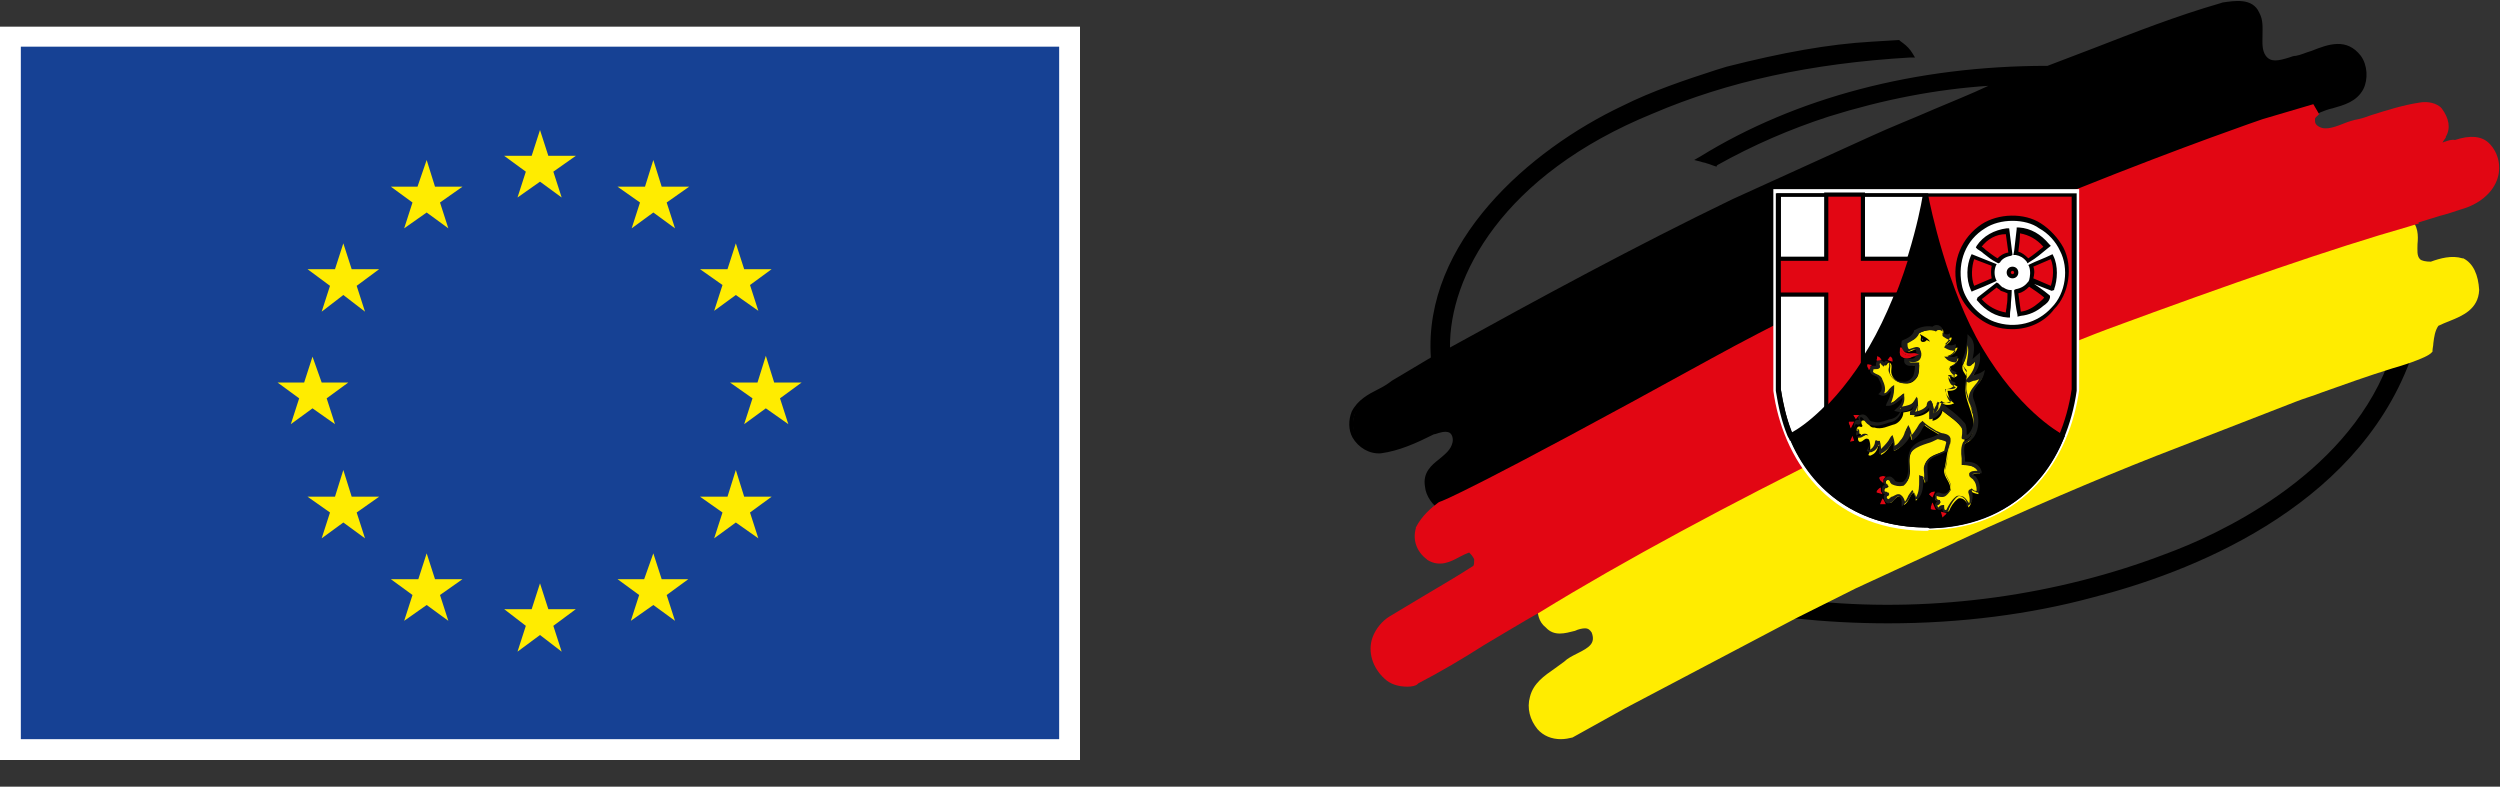 <?xml version="1.0" encoding="utf-8"?>
<!-- Generator: Adobe Illustrator 25.1.0, SVG Export Plug-In . SVG Version: 6.00 Build 0)  -->
<svg version="1.1" id="Ebene_1" xmlns="http://www.w3.org/2000/svg" xmlns:xlink="http://www.w3.org/1999/xlink" x="0px" y="0px"
	 viewBox="0 0 300 94.4" style="enable-background:new 0 0 300 94.4;" xml:space="preserve">
<rect x="0" y="0" width="300" height="94.4" fill="#333333" stroke="none"/>
<style type="text/css">
	.st0{fill:#FFEC00;}
	.st1{fill:#E20613;}
	.st2{fill:#FFFFFF;}
	.st3{fill:none;}
	.st4{fill:#1D1D1B;}
	.st5{fill:#164194;}
</style>
<g>
	<g>
		<g>
			<path d="M289,43.1c-5.9,15.9-22.8,24.3-37.8,28.2c-11.1,3.1-23.9,3.8-35.8,2.5l2.9-1.4c14.3,1.3,29.1-0.9,41.7-5.7
				c10.7-4,22.4-11.5,26.9-22.9L289,43.1z"/>
			<path d="M226.6,74.8c-3.8,0-7.5-0.2-11.3-0.6l-1.3-0.1l4.2-1.9l0.1,0c14,1.3,28.7-0.8,41.5-5.7c6.3-2.3,21.4-9.2,26.7-22.7
				l0.1-0.2l2.9-1l-0.3,0.7c-6.7,17.9-26.7,25.5-38.1,28.4C243.7,73.7,235.3,74.8,226.6,74.8z M216.7,73.6c11.9,1.1,24,0.2,34.3-2.6
				c11.1-2.9,30.5-10.2,37.3-27.3l-1.2,0.4c-5.4,13.6-20.7,20.6-27,23c-12.9,5-27.7,7-41.8,5.8L216.7,73.6z"/>
		</g>
		<g>
			<polygon points="282.1,94.4 282,94.4 282,94.4 			"/>
		</g>
		<g>
			<path class="st0" d="M291.5,42c0.2-1,0.1-2.3,0.8-3.2c1.7-1,4.7-1.3,4.8-4c-0.1-1.4-0.5-2.8-1.7-3.5c-1.2-0.3-2.5,0.1-3.6,0.4
				C288,32,291,28,289,26.6c-7.4,2.2-18.8,5.9-36.1,12.3c-15.1,5.6-48.5,21.8-68.1,34c0,0.9,0.2,1.7,0.9,2.2c1.3,1.3,3.1,0.1,4.5,0
				c0.6,0,0.9,0.2,1.2,0.7c0.9,2.5-2.2,2.6-3.4,3.9c-1.5,1.2-3.4,2-3.9,4c-0.3,1.3,0,2.6,0.9,3.6c1,1,2.5,1.3,3.8,0.9l6.3-3.5
				l20.5-10.8l7.2-3.6l15.8-7.3c7.6-3.4,15.3-6.7,23.1-9.7l13.9-5.4c3.9-1.4,7.7-2.8,11.6-4C286.9,43.8,290.8,42.7,291.5,42z"/>
			<path class="st0" d="M187.3,88.7c-1.1,0-2.1-0.4-2.8-1.2c-0.9-1.1-1.3-2.5-0.9-3.9c0.4-1.6,1.7-2.5,3-3.4
				c0.4-0.3,0.7-0.5,1.1-0.8c0.4-0.4,1-0.7,1.6-1c1.4-0.7,2.2-1.2,1.7-2.5c-0.2-0.3-0.4-0.5-0.8-0.5c-0.3,0-0.8,0.1-1.2,0.3
				c-1.2,0.3-2.5,0.7-3.5-0.4c-0.9-0.7-1-1.7-1-2.5v-0.2l0.2-0.1c19.8-12.2,52.9-28.3,68.1-34c14.9-5.5,27-9.7,36.1-12.3l0.2,0
				l0.1,0.1c1,0.7,1,2,0.9,3c0,0.7-0.1,1.4,0.3,1.8c0.2,0.2,0.7,0.3,1.3,0.3c1.1-0.4,2.5-0.8,3.8-0.4l0.1,0c1.2,0.6,1.8,2,1.9,3.8
				c-0.1,2.3-2,3.1-3.5,3.7c-0.5,0.2-1,0.4-1.4,0.6c-0.4,0.6-0.5,1.3-0.6,2.1c0,0.3-0.1,0.6-0.1,0.9l0,0.1l-0.1,0.1
				c-0.6,0.7-4,1.7-4.7,1.9c-2.9,0.9-5.7,1.9-8.5,2.9c-1,0.4-2.1,0.7-3.1,1.1l-13.9,5.4c-7.6,2.9-15.3,6.2-23.1,9.7l-15.8,7.3
				l-7.2,3.6L195,85l-6.3,3.5C188.3,88.6,187.8,88.7,187.3,88.7z M190.1,74.8c0.7,0,1.2,0.3,1.5,0.9c0.7,2-0.8,2.8-2.1,3.4
				c-0.6,0.3-1.1,0.5-1.4,0.9c-0.4,0.3-0.8,0.6-1.1,0.8c-1.2,0.8-2.4,1.6-2.7,3c-0.3,1.2,0,2.4,0.8,3.3c0.8,0.9,2.2,1.2,3.4,0.8
				l6.2-3.5l20.5-10.8l7.2-3.6l15.8-7.3c7.8-3.5,15.5-6.8,23.1-9.7l13.9-5.4c1-0.4,2.1-0.7,3.1-1.1c2.8-1,5.6-2,8.5-2.9
				c1.5-0.4,3.8-1.2,4.3-1.6c0-0.2,0.1-0.5,0.1-0.7c0.1-0.8,0.2-1.8,0.8-2.5l0.1-0.1c0.5-0.3,1-0.5,1.5-0.7c1.6-0.6,3.1-1.2,3.1-3
				c0-1.1-0.3-2.5-1.5-3.2c-1.1-0.3-2.3,0.1-3.4,0.4l-0.1,0c-0.9,0.1-1.5-0.1-1.9-0.5c-0.6-0.6-0.5-1.5-0.5-2.3
				c0.1-0.9,0.1-1.8-0.5-2.3c-9.1,2.6-21.2,6.8-35.9,12.3c-15.2,5.7-48.1,21.6-67.8,33.8c0,0.8,0.3,1.4,0.7,1.7
				c0.8,0.8,1.8,0.5,2.9,0.2C189.2,74.9,189.6,74.8,190.1,74.8C190.1,74.8,190.1,74.8,190.1,74.8z"/>
		</g>
		<g>
			<path d="M271.9,15.2l6.1-1.8l0,0c0.1-0.1,0.2-0.1,0.2-0.2c1.7-0.7,4-0.7,5-2.6c0.6-1,0.5-2.6-0.2-3.6c-2.1-2.8-5.1-0.4-7.5,0.1
				c-1.2,0.2-2.9,1.1-3.9-0.2c-1.1-1.6,0.1-3.6-0.8-5.3c-0.8-1.7-2.9-1.2-4.3-1c-7,2.1-13.8,5-20.7,7.6
				c-14.9,0.1-29.4,3.4-41.6,10.9c0.6,0.2,1.3,0.3,1.9,0.6c4.2-2.4,8.7-4.4,13.3-5.8c6.7-2.1,14-3.6,21.4-3.8
				c-0.6,0.4-1.2,0.7-1.9,0.7c-4.8,2.1-9.5,3.9-14.3,6.1L208,24.3c-11.6,5.5-22.8,11.6-34,17.9h-0.3c-0.6-13.9,13.3-24.3,24.6-28.9
				c9.6-4.1,20-6.1,30.9-6.7c-0.4-0.6-0.9-0.9-1.4-1.4l-3.1,0.2c-5.9,0.4-11.8,1.6-17.3,3c-4.2,1.4-8.5,2.8-12.5,4.7
				c-11.2,5.3-23.8,16.2-22.8,30l-4.8,2.9c-1.5,1.2-3.7,1.7-4.7,3.6c-0.4,0.9-0.3,2,0.1,2.8c0.6,1.1,1.8,1.8,3.1,1.7
				c2.2-0.3,4.3-1.3,6.3-2.3c0.6-0.2,1.3-0.4,2-0.2c0.6,0.2,0.8,1,0.6,1.5c-0.4,2.3-3.8,2.5-3.3,5.2c0.1,1.1,0.9,2.2,1.8,2.6
				c0,0,3.2-1,32.8-17.3S271.9,15.2,271.9,15.2z"/>
			<path d="M173.1,61.4l-0.1-0.1c-1.1-0.6-1.9-1.8-2-2.9c-0.3-1.7,0.8-2.6,1.7-3.3c0.7-0.6,1.4-1.1,1.6-2c0.1-0.4,0-1-0.4-1.2
				c-0.5-0.2-1.1,0-1.7,0.2l-0.1,0c-2.2,1.1-4.2,2-6.4,2.3c-1.4,0.1-2.7-0.7-3.4-1.9c-0.5-0.9-0.5-2.1-0.1-3.1
				c0.7-1.4,2-2.1,3.2-2.7c0.6-0.3,1.1-0.6,1.6-1l4.7-2.8c-0.9-13.8,11.8-24.9,23-30.2c3.6-1.8,7.5-3.1,11.2-4.3l1.3-0.4
				c6.7-1.7,12.2-2.7,17.4-3l3.3-0.2l0.1,0.1c0.1,0.1,0.3,0.2,0.4,0.3c0.4,0.3,0.8,0.7,1.1,1.2l0.3,0.5l-0.6,0
				c-11.9,0.7-21.9,2.9-30.8,6.7C180.2,21,173.9,33.3,174,41.7c10.7-5.9,22.1-12.1,33.9-17.8l16.5-7.5c2.6-1.2,5.2-2.2,7.7-3.3
				c2.1-0.9,4.4-1.8,6.5-2.8c-6.1,0.4-12.5,1.6-19.2,3.7c-4.6,1.5-9,3.4-13.3,5.8l-0.1,0.1L206,20c-0.4-0.1-0.8-0.3-1.2-0.4
				c-0.2-0.1-0.5-0.1-0.7-0.2l-0.8-0.2l0.7-0.4c11.5-7.1,25.9-10.9,41.7-10.9c1.8-0.7,3.7-1.4,5.5-2.1c4.9-1.9,10-3.9,15.2-5.4
				l0.3-0.1c1.4-0.2,3.6-0.6,4.4,1.2c0.5,0.9,0.4,1.8,0.4,2.7s-0.1,1.8,0.4,2.5c0.6,0.8,1.5,0.6,2.8,0.2c0.3-0.1,0.5-0.2,0.8-0.2
				c0.6-0.1,1.2-0.4,1.9-0.6c2-0.8,4.2-1.6,5.9,0.6c0.8,1.1,0.9,2.8,0.3,4c-0.8,1.5-2.3,1.9-3.7,2.3c-0.5,0.1-1,0.3-1.5,0.5
				l-0.3,0.2l-6.1,1.8c-0.6,0.2-36.9,12.6-66,28.6c-29.2,16.1-32.7,17.3-32.8,17.3L173.1,61.4z M173.4,51.2c0.2,0,0.5,0,0.7,0.1
				c0.7,0.3,1.1,1.2,0.8,2c-0.2,1.1-1.1,1.8-1.8,2.4c-0.9,0.7-1.7,1.3-1.5,2.7c0.1,0.9,0.6,1.8,1.5,2.3c0.8-0.3,6.2-2.6,32.5-17.2
				C235,27.4,271.4,15,271.8,14.8l0,0l6-1.8l0.3-0.2c0.5-0.2,1.1-0.4,1.6-0.5c1.3-0.4,2.6-0.7,3.2-2c0.5-0.9,0.4-2.3-0.2-3.2
				c-1.4-1.8-3.2-1.1-5.1-0.4c-0.7,0.3-1.4,0.5-2,0.7c-0.2,0-0.5,0.1-0.7,0.2c-1.2,0.3-2.6,0.7-3.5-0.5c-0.7-0.9-0.6-2-0.5-3
				c0.1-0.9,0.1-1.7-0.3-2.4c-0.6-1.3-2-1.2-3.7-0.9L266.5,1c-5.1,1.5-10.2,3.5-15.1,5.4c-1.9,0.7-3.7,1.4-5.6,2.1l-0.1,0
				c-15.4,0.1-29.4,3.7-40.7,10.4c0.3,0.1,0.7,0.2,1,0.3c4.2-2.4,8.7-4.3,13.3-5.8c7.5-2.3,14.7-3.6,21.5-3.8l1.2,0l-1,0.7
				c-0.5,0.3-1.2,0.7-2,0.8c-2.2,1-4.4,1.9-6.6,2.8c-2.5,1-5.1,2.1-7.7,3.3l-16.5,7.4c-11.8,5.6-23.3,11.9-34,17.8l-0.1,0h-0.7
				l0-0.3c-0.3-6.3,2.5-12.6,7.9-18.2c5.9-6,13.1-9.5,16.8-11c8.8-3.8,18.7-6,30.4-6.7c-0.2-0.2-0.4-0.3-0.6-0.5
				c-0.1-0.1-0.2-0.2-0.3-0.2l-3,0.2c-5.2,0.4-10.7,1.3-17.3,3l-1.3,0.4c-3.7,1.2-7.6,2.5-11.2,4.3c-11.1,5.2-23.6,16.1-22.6,29.7
				l0,0.2l-5,3c-0.5,0.4-1.1,0.7-1.7,1c-1.2,0.6-2.2,1.2-2.9,2.4c-0.3,0.7-0.3,1.7,0.1,2.4c0.6,1,1.6,1.6,2.7,1.5
				c2-0.3,4-1.2,6.2-2.2l0.1,0C172.5,51.3,172.9,51.2,173.4,51.2z"/>
		</g>
		<g>
			<path class="st1" d="M295.3,24.5c1.5-0.4,3.1-1.4,3.7-3c0.5-1.2,0.2-2.7-0.7-3.8c-0.9-0.9-2.4-0.6-3.6-0.2
				c-0.9-0.1-1.6,0.7-2.3,0.2c-0.3-0.5,0.1-1.1,0.5-1.6c0.5-0.9,0.1-1.9-0.5-2.6c-0.6-0.4-1.3-0.4-1.9-0.4c-2.5,0.4-5,1.3-7.3,2
				c-1.8,0.4-3.8,2-5.5,0.6c-0.4-0.3-0.6-0.7-0.5-1.2c0-0.5,0.4-0.8,0.7-1.2l0,0l-6.1,1.8c0,0-36.5,12.3-66,28.6
				s-32.8,17.3-32.8,17.3c-1,0.7-2,1.6-2.5,2.7c-0.3,1.1,0.1,2.2,1,3c1.7,1,3.1-0.7,4.7-1c0.6,0.2,0.9,0.7,1.2,1.2
				c0.2,0.4,0.1,1.2-0.2,1.5c-3.3,2.2-6.9,4.1-10.2,6.2c-0.8,0.4-1.4,1.3-1.7,2.1c-0.6,1.6,0.1,3.1,1.2,4.1c1,0.9,2.4,1,3.7,0.6
				c5-2.6,9.7-5.9,14.6-8.6c19.6-12.1,52.9-28.3,68.1-34c17.3-6.4,28.7-10.2,36.1-12.3c0,0,0,0,0,0C291,25.8,293.2,25.2,295.3,24.5z
				"/>
			<path class="st1" d="M168.9,82.4c-1.1,0-2.1-0.3-2.8-1c-1.4-1.3-2-3.2-1.4-4.9c0.4-1.1,1.2-2,2-2.5c1.3-0.8,2.7-1.6,4-2.4
				c2-1.2,4.1-2.4,6.1-3.7c0.1-0.1,0.1-0.5,0.1-0.7l0-0.1c-0.2-0.4-0.4-0.6-0.6-0.8c-0.3,0.1-0.7,0.3-1.1,0.5
				c-1.1,0.6-2.4,1.3-3.9,0.4l-0.1-0.1c-1.2-0.9-1.7-2.3-1.3-3.7l0-0.1c0.7-1.4,1.9-2.4,2.7-3l0.2-0.1c0.1,0,3.9-1.4,32.6-17.2
				c29.3-16.1,65.8-28.6,66.1-28.7l6.1-1.8l0.7,1.2c-0.3,0.3-0.5,0.4-0.5,0.6l0,0.1c0,0.2,0,0.4,0.2,0.6c0.8,0.7,1.8,0.4,3.3-0.2
				c0.5-0.2,1.1-0.4,1.7-0.5c0.5-0.1,1-0.3,1.6-0.5c1.9-0.6,3.8-1.2,5.8-1.5c0.6-0.1,1.6-0.1,2.4,0.5l0.1,0.1l0.1,0.1
				c0.9,1.2,1.1,2.4,0.5,3.4l0,0.1c-0.2,0.3-0.3,0.4-0.4,0.6c0.1,0,0.2-0.1,0.3-0.1c0.3-0.1,0.8-0.3,1.2-0.2
				c1.8-0.6,3.2-0.5,4.1,0.4c1.2,1.2,1.5,3,0.9,4.5c-0.6,1.5-2.1,2.8-4.2,3.4c-0.9,0.3-1.8,0.6-2.6,0.8c-0.9,0.3-1.7,0.5-2.6,0.8
				l0.1,0.1l-1.3,0.4c-9.1,2.6-21.2,6.8-36.1,12.3c-15.2,5.7-48.2,21.7-68,33.9c-2.3,1.3-4.6,2.7-6.8,4c-2.5,1.6-5.2,3.2-7.9,4.6
				l-0.1,0.1C169.9,82.3,169.4,82.4,168.9,82.4z M178.1,66.6c0.4,0.7,0.2,1.8-0.3,2.4l-0.1,0.1c-2,1.4-4.2,2.6-6.2,3.8
				c-1.3,0.8-2.7,1.6-4,2.4c-0.7,0.4-1.2,1.2-1.4,1.7c-0.4,1.2,0,2.4,1,3.3c0.7,0.6,1.8,0.8,2.9,0.5c2.6-1.4,5.2-3,7.7-4.5
				c2.2-1.4,4.5-2.8,6.8-4c19.8-12.2,52.9-28.3,68.2-34c14.7-5.5,26.7-9.6,35.8-12.3l0.3-0.1c1.2-0.5,2.5-0.9,3.8-1.3
				c0.9-0.3,1.7-0.5,2.6-0.8l0,0c0.8-0.2,2.7-0.9,3.3-2.5c0.4-1,0.2-2.2-0.6-3c-0.6-0.6-1.9-0.3-2.8,0l-0.2,0.1l-0.2,0
				c-0.2,0-0.5,0.1-0.7,0.2c-0.5,0.2-1.2,0.4-1.8,0l-0.1-0.1l-0.1-0.1c-0.6-0.9,0.1-1.8,0.5-2.4c0.3-0.6-0.1-1.4-0.4-1.7
				c-0.3-0.2-0.8-0.2-1.3-0.2c-1.8,0.3-3.7,0.9-5.5,1.4c-0.6,0.2-1.1,0.3-1.6,0.5c-0.5,0.1-1,0.3-1.5,0.5c-1.4,0.5-3.1,1.2-4.7-0.1
				c-0.5-0.4-0.8-1.1-0.8-1.8l-4.4,1.3c-0.3,0.1-36.7,12.5-65.9,28.6c-26.7,14.8-32,17-32.8,17.3c-0.7,0.5-1.6,1.3-2.2,2.3
				c-0.2,0.8,0.1,1.6,0.8,2.1c0.7,0.4,1.4,0.1,2.4-0.5c0.5-0.3,1.1-0.6,1.6-0.7l0.2,0l0.2,0.1C177.2,65.2,177.8,65.8,178.1,66.6z"/>
		</g>
		<g>
			<path class="st2" d="M231.4,23h-0.5h-17.8v23.9c1.6,11.4,9.5,16.5,18,16.5v0c0,0,0.1,0,0.1,0c0,0,0.1,0,0.1,0v0
				c8.4-0.1,16.4-5.1,18-16.5V23H231.4z"/>
			<path class="st2" d="M231.3,63.7l-0.4,0c-11.6-0.2-17-8.8-18.1-16.8l0-24.2h36.7v24.1c-1.1,8-6.4,16.6-18,16.8v0L231.3,63.7z
				 M213.4,23.2v23.6c1.1,7.8,6.3,16.2,17.7,16.3l0.1,0l0.1,0c11.4-0.1,16.6-8.5,17.7-16.3l0-23.6H213.4z"/>
		</g>
		<g>
			<path d="M214.8,52.9L214.8,52.9c-0.1-0.2-0.1-0.3-0.2-0.4l-0.1-0.2l0,0c-0.7-1.7-1.1-3.5-1.4-5.4l0-23.7h18.3l-0.1,0.3
				c-0.2,1.1-1.9,10.5-6.6,18.5l0,0c-4.1,7.1-8.4,9.8-9.6,10.5c0,0.1,0.1,0.1,0.1,0.2L214.8,52.9z M213.7,23.6v23.1
				c0.3,1.8,0.7,3.6,1.3,5.2c1.3-0.7,5.3-3.4,9.3-10.3l0,0c4.3-7.4,6.1-16.1,6.4-18H213.7z"/>
		</g>
		<g>
			<path class="st1" d="M247.4,52.3c-0.1,0.2-0.2,0.4-0.2,0.6c0.8-1.8,1.4-3.8,1.7-6.1V23.4h-17.5h-0.2c0.6,3.3,3.5,13.4,6.5,18.4
				C242,49,246.4,51.7,247.4,52.3z"/>
			<path class="st1" d="M247.4,52.9l-0.3-0.1c0,0,0,0,0,0l0,0c0,0,0,0,0,0c0-0.1,0-0.1,0.1-0.2c0-0.1,0.1-0.2,0.1-0.2
				c-1.4-0.8-5.6-3.6-9.7-10.4c-3.1-5.1-5.9-15.3-6.5-18.5l0-0.2H249v23.6c-0.3,1.9-0.7,3.8-1.4,5.4l0,0l-0.1,0.1
				c-0.1,0.1-0.1,0.3-0.2,0.4C247.4,52.8,247.4,52.8,247.4,52.9L247.4,52.9C247.4,52.9,247.4,52.9,247.4,52.9z M231.4,23.6
				c0.7,3.4,3.5,13.2,6.5,18.2c4.1,6.8,8.3,9.6,9.5,10.3c0.6-1.6,1.1-3.4,1.3-5.3l0-23.2H231.4z"/>
		</g>
		<g>
			<path d="M231.3,63.3l-0.4,0c-11.4-0.2-16.6-8.6-17.7-16.4l0-23.7h36v23.7c-1.1,7.9-6.3,16.3-17.6,16.5v0L231.3,63.3z M213.7,23.6
				v23.1c1,7.6,6.2,15.9,17.4,16l0.1,0l0,0c11.2-0.1,16.3-8.3,17.4-16l0-23.1H213.7z"/>
		</g>
		<g>
			<path class="st3" d="M231.1,23.3c0,0-2.2,11-6.5,18.5c-4.8,8.3-9.5,10.3-9.5,10.3"/>
		</g>
		<g>
			<path class="st3" d="M231.1,23.3c0,0,2.2,11,6.5,18.5c4.8,8.3,9.5,10.3,9.5,10.3"/>
		</g>
		<g>
			<polygon class="st1" points="229.5,31.1 223.6,31.1 223.6,23.4 219.2,23.4 219.2,31.1 213.4,31.1 213.4,35.4 219.2,35.4 
				219.2,48.9 223.6,48.9 223.6,35.4 229.5,35.4 			"/>
			<path d="M223.8,49.2h-4.9V35.6h-5.7v-4.8h5.7v-7.7h4.9v7.7h6v4.8h-6V49.2z M219.4,48.6h3.9V35.1h6v-3.8h-6v-7.7h-3.9v7.7h-5.7
				v3.8h5.7V48.6z"/>
		</g>
		<g>
			<g>
				<path d="M231.1,23.3C231.1,23.3,231.1,23.3,231.1,23.3L231.1,23.3C231.2,23.3,231.1,23.3,231.1,23.3z"/>
			</g>
			<g>
				<path d="M237.7,41.8c-4.3-7.1-6.3-17.5-6.5-18.4h0c-0.2,0.9-1.9,10.5-6.5,18.4c-4.4,7.6-9,10.2-9.7,10.5
					c3,7.3,9.4,10.6,16.2,10.6v0c0,0,0.1,0,0.1,0c0,0,0.1,0,0.1,0v0c6.8-0.1,13.2-3.4,16.2-10.7C246.4,51.7,242,49,237.7,41.8z"/>
				<path d="M231.3,63.3l-0.4,0c-7.6-0.1-13.5-4.1-16.2-10.8l-0.1-0.2l0.2-0.1c0.8-0.4,5.2-3,9.6-10.4c4.6-7.9,6.3-17.3,6.5-18.3
					l0-0.2h0.4l0.1,0.2c0.2,1.1,2.3,11.3,6.5,18.3c4.3,7.2,8.8,9.9,9.7,10.4l0.2,0.1l-0.1,0.2c-2.7,6.8-8.6,10.7-16.2,10.9v0
					L231.3,63.3z M215.2,52.5c2.7,6.5,8.5,10.2,15.8,10.3l0.1,0l0,0c7.4-0.1,13.1-3.8,15.9-10.4c-1.5-0.8-5.6-3.6-9.7-10.4l0,0
					c-3.6-6-5.6-14.1-6.3-17.3c-0.6,3-2.5,10.7-6.3,17.3C220.7,49,216.5,51.8,215.2,52.5z"/>
			</g>
		</g>
		<g>
			<path class="st0" d="M233.2,39.7l0,0.5c0.3,0.2,0.6,0.4,1,0.3c0,0.5-0.5,0.7-0.7,1c0.4,0.2,0.9,0.4,1.4,0.2
				c0,0.2-0.2,0.5-0.4,0.7c-0.2,0.2-0.5,0.3-0.8,0.3c0.3,0.3,0.8,0.5,1.3,0.3c0,0.3-0.3,0.6-0.6,0.8L234,44c0,0.3,0.2,0.5,0.4,0.7
				l0.5,0.3c-0.1,0.2-0.2,0.2-0.4,0.3c-0.2,0-0.4-0.2-0.5-0.2c0,0.3,0.1,0.6,0.3,0.9c0.2,0.2,0.4,0.3,0.6,0.4
				c-0.2,0.5-0.8,0.5-1.2,0.5c0.1,0.6,0.2,1.1,0.8,1.5c-0.4,0.2-1,0.3-1.4,0c-0.2,0.1-0.2,0.5-0.3,0.7c-0.2,0.3-0.4,0.8-0.8,0.9
				c0.1-0.6,0-1.2-0.3-1.7c-0.3,0-0.2,0.4-0.4,0.6c-0.4,0.5-0.9,0.7-1.4,0.8c0.2-0.5,0.3-1.2,0.1-1.8c-0.2,0.4-0.5,0.8-0.9,1
				c-0.4,0.2-0.9,0.3-1.4,0.2c0.5-0.4,0.8-1.1,0.7-1.8c-0.6,0.4-1.1,1.1-1.8,1.1c0.3-0.6,0.6-1.3,0.6-2c-0.4,0.3-0.7,1.1-1.4,0.8
				c0.4-0.5,0.2-1.2,0-1.7c-0.2-0.7-1.3-0.4-1.1-1.3c0.1-0.4,0.6,0,0.8-0.2c0-0.2-0.1-0.6,0.2-0.6c0.3,0,0.4,0.3,0.6,0.5
				c0.1-0.1,0.2-0.3,0.3-0.4c0.7,0.1,0.2,0.9,0.4,1.4c0.2,0.7,0.9,1.1,1.7,1.1c0.6,0.1,1.1-0.3,1.4-0.8c0.2-0.4,0.2-0.9,0.2-1.4
				c-0.2-0.1-0.6,0.1-0.8,0c-0.2,0-0.5-0.1-0.5-0.4v-0.1c0.5,0.1,1.2,0.2,1.4-0.4c0.1-0.3,0-0.6-0.1-0.8c-0.4-0.4-0.9,0.1-1.3,0.1
				c-0.3-0.2-0.4-0.7-0.3-1c0.6-0.3,1.2-0.5,1.5-1.2c0.6-0.3,1.4-0.5,2.1-0.3C232.5,39.2,233.1,39.4,233.2,39.7z"/>
			<path class="st4" d="M231.7,50.2l0-0.2c0.1-0.5,0-1-0.2-1.4c0,0,0,0.1,0,0.1c0,0.1-0.1,0.2-0.2,0.3c-0.3,0.4-0.9,0.7-1.5,0.9
				l-0.3,0.1l0.1-0.3c0.1-0.4,0.2-0.8,0.2-1.2c-0.2,0.3-0.4,0.6-0.7,0.7c-0.5,0.2-1,0.3-1.4,0.2l-0.4-0.1l0.3-0.3
				c0.4-0.3,0.7-0.8,0.7-1.3c-0.1,0.1-0.2,0.2-0.3,0.3c-0.4,0.3-0.8,0.7-1.4,0.7h-0.3l0.1-0.3c0.2-0.4,0.5-0.9,0.5-1.5
				c-0.3,0.3-0.7,0.8-1.3,0.5l-0.2-0.1l0.2-0.2c0.3-0.3,0.3-0.8-0.1-1.5c-0.1-0.3-0.2-0.4-0.5-0.5c-0.3-0.1-0.7-0.3-0.6-0.9
				c0.1-0.4,0.4-0.3,0.6-0.3c0,0,0.1,0,0.1,0c0-0.2,0-0.4,0.1-0.5c0-0.1,0.1-0.1,0.3-0.2c0.3,0,0.5,0.2,0.6,0.3c0,0,0,0,0,0
				c0,0,0,0,0,0c0.1-0.1,0.1-0.2,0.2-0.2l0,0l0,0c0.3,0,0.5,0.2,0.5,0.4c0.1,0.2,0,0.4,0,0.6c0,0.2,0,0.4,0,0.5c0.2,0.6,0.8,1,1.5,1
				c0.5,0.1,1-0.2,1.3-0.7c0.1-0.3,0.2-0.8,0.2-1.2c-0.1,0-0.1,0-0.2,0c-0.1,0-0.3,0-0.5,0c-0.6-0.1-0.6-0.5-0.6-0.6l0-0.3l0.2,0
				c0.6,0.1,1.1,0.1,1.2-0.3c0.1-0.2,0.1-0.4,0-0.7c-0.2-0.1-0.4-0.1-0.7,0.1c-0.2,0.1-0.3,0.1-0.5,0.1l-0.1,0l-0.1,0
				c-0.3-0.3-0.4-0.8-0.3-1.2l0-0.1l0.2-0.1c0.5-0.2,1.1-0.5,1.3-1.1l0-0.1l0.1,0c0.3-0.2,1.2-0.6,2.1-0.4c0.1-0.1,0.3-0.2,0.5-0.2
				c0.3,0,0.6,0.2,0.7,0.5l0,0l0,0.4c0.3,0.2,0.5,0.3,0.7,0.2l0.2-0.1l0,0.3c0,0.4-0.3,0.7-0.5,0.9c0,0-0.1,0.1-0.1,0.1
				c0.3,0.1,0.7,0.2,1,0.1l0.3-0.1l0,0.3c0,0.3-0.2,0.6-0.4,0.8c-0.1,0.1-0.3,0.2-0.5,0.3c0.3,0.1,0.6,0.2,0.8,0.1l0.3-0.1l0,0.3
				c0,0.4-0.3,0.7-0.7,0.9l-0.3,0.1c0,0.1,0.1,0.3,0.3,0.4l0.6,0.3l-0.1,0.1c-0.1,0.2-0.3,0.3-0.5,0.4l-0.1,0c-0.1,0-0.2,0-0.3-0.1
				c0,0.2,0.1,0.3,0.3,0.5c0.1,0.1,0.2,0.2,0.3,0.2c0.1,0,0.2,0.1,0.2,0.1l0.1,0.1l-0.1,0.1c-0.3,0.5-0.8,0.6-1.2,0.6
				c0.1,0.4,0.2,0.9,0.7,1.2l0.2,0.2l-0.3,0.1c-0.4,0.2-1,0.3-1.5,0c0,0.1,0,0.1-0.1,0.2c0,0.1,0,0.2-0.1,0.3c-0.2,0.4-0.4,0.9-1,1
				L231.7,50.2z M231.6,48.1h0.1l0.1,0.1c0.2,0.4,0.3,1,0.3,1.5c0.2-0.2,0.4-0.5,0.5-0.7c0-0.1,0-0.1,0-0.2c0-0.2,0.1-0.5,0.3-0.6
				l0.1-0.1l0.1,0.1c0.2,0.2,0.6,0.2,1,0.1c-0.4-0.4-0.6-1-0.6-1.4l0-0.2l0.2,0c0.5,0,0.8,0,1-0.2c0,0,0,0,0,0
				c-0.1-0.1-0.3-0.2-0.5-0.3c-0.3-0.3-0.4-0.7-0.4-1l0-0.2l0.2,0c0.1,0,0.2,0.1,0.3,0.1c0.1,0,0.1,0.1,0.2,0.1c0.1,0,0.1,0,0.1-0.1
				l-0.3-0.2c-0.3-0.3-0.4-0.6-0.4-0.8v-0.1l0.5-0.1c0.2-0.1,0.3-0.2,0.4-0.4c-0.4,0-0.9-0.1-1.2-0.4l-0.3-0.3l0.4,0
				c0.2,0,0.5-0.1,0.7-0.3c0.1-0.1,0.2-0.3,0.3-0.4c-0.5,0-0.9-0.1-1.2-0.3l-0.2-0.1l0.1-0.2c0.1-0.1,0.2-0.2,0.3-0.3
				c0.1-0.1,0.3-0.3,0.4-0.4c-0.4,0-0.7-0.3-0.9-0.4l-0.1-0.1l0-0.5c-0.1-0.1-0.2-0.2-0.4-0.2c-0.1,0-0.2,0-0.3,0.1l-0.1,0.1
				l-0.1-0.1c-0.6-0.2-1.2-0.1-1.9,0.3c-0.3,0.7-0.9,0.9-1.4,1.2l0,0c0,0.3,0,0.6,0.2,0.7c0.1,0,0.2-0.1,0.3-0.1
				c0.3-0.1,0.7-0.3,1,0l0,0.1c0.2,0.4,0.2,0.7,0.1,1c-0.2,0.6-0.9,0.6-1.4,0.5c0.1,0.1,0.2,0.1,0.3,0.1l0,0c0.1,0,0.2,0,0.3,0
				c0.2,0,0.3,0,0.5,0l0.1,0v0.1c0,0.4,0,1-0.2,1.5c-0.3,0.6-1,1-1.6,0.9c-0.8,0-1.6-0.6-1.8-1.3c-0.1-0.2-0.1-0.4,0-0.7
				c0-0.2,0-0.3,0-0.4c0,0,0-0.1-0.2-0.1c0,0-0.1,0.1-0.1,0.1c-0.1,0.1-0.1,0.2-0.2,0.2l-0.1,0.1L226,44c-0.1-0.1-0.1-0.2-0.2-0.2
				c-0.1-0.2-0.1-0.2-0.2-0.2c-0.1,0.1,0,0.3,0,0.3l0,0.2l-0.1,0.1c-0.1,0.1-0.3,0.1-0.5,0.1c-0.2,0-0.2,0-0.2,0.1
				c-0.1,0.3,0,0.3,0.4,0.5c0.3,0.1,0.6,0.3,0.7,0.7c0.1,0.2,0.5,1,0.2,1.6c0.2,0,0.4-0.2,0.6-0.5c0.1-0.1,0.2-0.2,0.3-0.3l0.3-0.2
				l0,0.4c0,0.7-0.2,1.3-0.4,1.8c0.3-0.1,0.5-0.3,0.8-0.6c0.2-0.2,0.4-0.3,0.6-0.5l0.2-0.1l0,0.3c0.1,0.6-0.1,1.2-0.5,1.6
				c0.3,0,0.6-0.1,0.9-0.2c0.3-0.1,0.6-0.5,0.8-0.8l0.3-0.5l0.1,0.4c0.1,0.5,0.1,1.1,0,1.6c0.4-0.1,0.8-0.4,1-0.7
				c0.1-0.1,0.1-0.1,0.1-0.2C231.2,48.4,231.3,48.1,231.6,48.1z"/>
		</g>
		<g>
			<path d="M231.6,41l-0.4-0.2c-0.1,0.2-0.4,0.3-0.6,0.2c-0.3-0.2,0.1-0.6-0.2-0.8v-0.1C230.9,40.4,231.4,40.6,231.6,41z"/>
		</g>
		<g>
			<path class="st2" d="M230.7,40.8c-0.1,0,0-0.2,0-0.2L230.7,40.8C230.8,40.9,230.7,40.9,230.7,40.8z"/>
		</g>
		<g>
			<path class="st0" d="M236.3,43.8c0.2,0.1,0.3-0.1,0.5-0.2l0.5-0.5c0.1,1-0.4,1.9-1.1,2.6l0.1,0c0.5-0.2,1.1-0.3,1.6-0.6
				c-0.2,1.1-1.8,1.7-1.4,3c0.5,1.3,1,3.1,0.1,4.5c-0.2,0.4-0.6,0.5-0.9,0.7c-0.4,0.7-0.2,1.7-0.1,2.5c0.7,0,1.5,0.1,1.9,0.8
				c0,0.1,0.1,0.1,0.1,0.2c-0.3,0-0.8,0-1.1,0.3c0,0.2,0.3,0.3,0.5,0.5c0.4,0.4,0.5,1.1,0.4,1.7c-0.3-0.1-0.6-0.1-0.8-0.3
				c-0.1,0-0.2,0-0.2,0.1c0.2,0.5,0.3,1.4-0.2,1.8c0-0.4-0.3-0.8-0.6-1c-0.2-0.1-0.5-0.2-0.7,0c-0.5,0.4-0.8,0.9-1,1.4
				c-0.1,0.1-0.3,0.2-0.5,0.1c-0.2-0.1-0.2-0.4-0.2-0.6c-0.3-0.1-0.4,0.5-0.7,0.2c-0.2-0.1-0.2-0.3-0.2-0.5c0-0.2,0.4-0.1,0.3-0.4
				c-0.2,0-0.4-0.1-0.4-0.3c0-0.2,0-0.4,0.2-0.5c0.3,0.1,0.6,0.2,0.9,0.1c0.3-0.1,0.6-0.4,0.7-0.6c0.2-0.9-0.8-1.5-0.7-2.4
				c0.3-1.1,0.3-2.3,0.7-3.4c0-0.8-1-0.6-1.4-0.9c-0.6-0.4-1.3-0.7-1.8-1.2c-0.5,0.6-0.7,1.4-1.4,1.9c-0.1-0.3-0.2-0.7-0.3-1
				c-0.2,0.5-0.3,1.1-0.8,1.6c-0.3,0.3-0.7,0.6-1,0.7c0-0.4,0.1-0.9-0.1-1.2c-0.4,0.6-0.8,1.4-1.5,1.7c0-0.3,0.1-0.8-0.1-1.1
				c-0.1,0-0.1,0-0.2,0c-0.1,0.4-0.3,0.9-0.8,1.1c-0.1,0.1-0.3,0.1-0.4,0c0.3-0.5,0.3-1.2,0.1-1.8c-0.1-0.2-0.4-0.2-0.5-0.1
				c-0.2,0.1-0.4,0.4-0.7,0.3c-0.1-0.1-0.2-0.3-0.1-0.5c0.1-0.2,0.4-0.1,0.3-0.4c-0.2-0.1-0.5-0.2-0.5-0.5c0-0.1,0-0.3,0.2-0.4
				c0.2-0.1,0.4,0.2,0.5-0.1c-0.1-0.2-0.2-0.4-0.1-0.6c0.7-0.3,0.8,0.9,1.5,0.8c0.9,0.3,1.7-0.2,2.5-0.4c0.5-0.2,1-0.8,1-1.4
				c0.6-0.1,1.3-0.2,1.7-0.8c0,0.5,0,0.9-0.4,1.2v0.1c0.9,0,1.7-0.4,2.1-1.1c0.3,0.5,0.1,1.1,0.1,1.6c0.6-0.1,1.1-0.6,1.2-1.2
				c0.8,0.7,1.9,1.3,2.5,2.3c0.2,0.4,0.2,1,0.1,1.5c0.2,0.1,0.4,0,0.5-0.2c1.5-1.7,0-3.8-0.3-5.5c-0.1-0.7,0-1.5,0.1-2.2
				c-0.2-0.4-0.6-0.7-0.5-1.3c0.4-0.8,0.5-1.7,0.6-2.7C236.7,41.6,236.4,42.9,236.3,43.8z"/>
			<path class="st4" d="M233.5,61.5c-0.1,0-0.2,0-0.2,0l0,0c-0.2-0.1-0.2-0.3-0.2-0.5c-0.1,0.1-0.3,0.3-0.6,0.1
				c-0.3-0.2-0.3-0.5-0.2-0.7c0-0.1,0.1-0.2,0.2-0.2c-0.2-0.1-0.3-0.2-0.3-0.4l0-0.1c0-0.2,0-0.5,0.3-0.6l0.1,0l0.1,0
				c0.2,0.1,0.5,0.2,0.8,0.1c0.3-0.1,0.5-0.3,0.6-0.6c0.1-0.4-0.1-0.7-0.3-1.1c-0.2-0.4-0.4-0.7-0.4-1.2c0.1-0.5,0.2-1,0.3-1.5
				c0.1-0.6,0.2-1.3,0.4-1.9c0-0.3-0.2-0.4-0.7-0.5c-0.2-0.1-0.5-0.1-0.7-0.3c-0.1-0.1-0.2-0.1-0.3-0.2c-0.5-0.3-0.9-0.5-1.4-0.9
				c-0.2,0.2-0.3,0.4-0.4,0.6c-0.2,0.4-0.5,0.8-0.9,1.1l-0.2,0.2l-0.1-0.3c0-0.2-0.1-0.4-0.1-0.6c-0.1,0.4-0.3,0.8-0.7,1.2
				c-0.3,0.3-0.7,0.6-1.1,0.8l-0.3,0.1l0-0.3c0-0.2,0-0.6,0-0.8c0,0-0.1,0.1-0.1,0.1c-0.3,0.5-0.7,1-1.3,1.3l-0.3,0.1l0-0.3
				c0-0.3,0-0.6,0-0.9c-0.2,0.5-0.5,0.8-0.8,0.9c-0.1,0.1-0.3,0.1-0.5,0l-0.2-0.1l0.1-0.2c0.3-0.4,0.3-1.1,0.1-1.6
				c-0.1-0.1-0.2-0.1-0.3-0.1c-0.1,0-0.1,0.1-0.2,0.1c-0.2,0.1-0.4,0.3-0.7,0.2l-0.1,0l0,0c-0.1-0.2-0.3-0.4-0.1-0.7
				c0.1-0.1,0.1-0.2,0.2-0.2c-0.2-0.1-0.5-0.3-0.5-0.7c0-0.3,0.2-0.5,0.3-0.5c0.1,0,0.2,0,0.3,0c-0.1-0.2-0.2-0.4,0-0.6l0,0l0.1,0
				c0.5-0.2,0.8,0.1,1,0.4c0.2,0.3,0.3,0.4,0.6,0.4l0,0l0,0c0.6,0.2,1.1,0,1.7-0.2c0.2-0.1,0.5-0.1,0.7-0.2c0.5-0.2,0.9-0.7,0.9-1.2
				l0-0.2l0.1,0c0.6-0.1,1.2-0.2,1.6-0.7l0.3-0.4l0,0.5c0,0.3,0,0.8-0.3,1.2c0.7-0.1,1.3-0.4,1.7-1.1l0.1-0.3l0.2,0.2
				c0.2,0.4,0.2,0.8,0.2,1.1c0,0.1,0,0.2,0,0.3c0.5-0.2,0.8-0.6,0.9-1l0.1-0.3l0.2,0.2c0.2,0.2,0.4,0.3,0.6,0.5
				c0.7,0.5,1.4,1.1,2,1.8c0.2,0.3,0.2,0.8,0.2,1.4c0.1,0,0.1-0.1,0.2-0.1c1-1.1,0.6-2.5,0.1-3.8c-0.2-0.5-0.4-1.1-0.4-1.6
				c-0.1-0.7,0-1.4,0.1-2.1l0-0.1c0-0.1-0.1-0.2-0.2-0.3c-0.2-0.3-0.4-0.6-0.3-1.1l0,0c0.4-0.8,0.5-1.7,0.6-2.6l0-0.4l0.3,0.3
				c0.7,0.7,0.5,1.8,0.3,2.7c0,0,0.1-0.1,0.1-0.1l0.8-0.7l0,0.3c0.1,1-0.3,1.8-0.8,2.4c0,0,0.1,0,0.1,0c0.4-0.1,0.7-0.2,1-0.4
				l0.3-0.2l-0.1,0.4c-0.1,0.5-0.4,0.9-0.7,1.3c-0.4,0.5-0.8,1-0.6,1.7c0.5,1.3,1,3.2,0.1,4.6c-0.2,0.3-0.5,0.5-0.8,0.6
				c-0.1,0-0.1,0.1-0.2,0.1c-0.3,0.5-0.2,1.2-0.1,1.8c0,0.2,0,0.3,0,0.5c0.7,0,1.5,0.1,1.9,0.9c0,0.1,0.1,0.2,0.1,0.3v0.2l-0.3,0
				c-0.3,0-0.6,0-0.8,0.1c0,0,0.1,0.1,0.1,0.1c0.1,0.1,0.2,0.1,0.3,0.2c0.4,0.5,0.6,1.2,0.4,1.8l0,0.2l-0.2-0.1
				c-0.1,0-0.2,0-0.2-0.1c-0.2,0-0.3-0.1-0.5-0.2c0.1,0.4,0.3,1.3-0.3,1.8l-0.3,0.2l0-0.3c0-0.4-0.2-0.7-0.6-0.9
				c-0.2-0.1-0.4-0.1-0.5,0c-0.4,0.3-0.7,0.8-1,1.4C233.8,61.4,233.7,61.5,233.5,61.5z M233.4,61.2c0.1,0,0.2,0,0.2-0.1
				c0.3-0.6,0.6-1.1,1.1-1.5c0.2-0.2,0.6-0.1,0.9,0c0.3,0.2,0.5,0.5,0.7,0.8c0.1-0.3,0.1-0.7-0.1-1.3l0-0.1c0-0.2,0.2-0.3,0.3-0.3
				l0.1-0.1l0.1,0.1c0.1,0.1,0.2,0.2,0.4,0.2c0,0,0,0,0.1,0c0-0.5-0.1-1-0.4-1.3c0-0.1-0.1-0.1-0.2-0.2c-0.1-0.1-0.3-0.2-0.3-0.4
				l0-0.1l0-0.1c0.2-0.3,0.6-0.3,1-0.3c-0.3-0.5-0.9-0.7-1.7-0.7h-0.2l0-0.2c0-0.2,0-0.4,0-0.6c-0.1-0.7-0.1-1.4,0.2-2l0,0l0,0
				c0.1,0,0.2-0.1,0.2-0.1c0.3-0.1,0.5-0.3,0.7-0.5c0.1-0.2,0.2-0.4,0.3-0.7c-0.1,0.3-0.3,0.6-0.5,0.8c-0.2,0.2-0.5,0.3-0.8,0.2
				l-0.1-0.1l0-0.1c0.1-0.6,0.1-1.1-0.1-1.3c-0.5-0.7-1.2-1.2-1.9-1.7c-0.1-0.1-0.3-0.2-0.4-0.3c-0.2,0.5-0.7,1-1.3,1.1l-0.2,0
				l0-0.2c0-0.2,0-0.4,0-0.6c0-0.2,0-0.4,0-0.6c-0.5,0.6-1.2,1-2.1,0.9l-0.2,0v-0.4l0.1-0.1c0.2-0.2,0.3-0.4,0.3-0.6
				c-0.4,0.3-0.9,0.5-1.4,0.5c-0.1,0.7-0.6,1.2-1.1,1.4c-0.3,0.1-0.5,0.1-0.7,0.2c-0.6,0.2-1.2,0.4-1.9,0.2c0,0,0,0,0,0
				c-0.4,0-0.6-0.3-0.8-0.6c-0.2-0.3-0.3-0.4-0.5-0.3c0,0.1,0,0.2,0.1,0.4l0,0.1l0,0.1c-0.1,0.3-0.4,0.3-0.5,0.2c-0.1,0-0.1,0-0.1,0
				c0,0-0.1,0-0.1,0.2c0,0.2,0.1,0.3,0.4,0.4l0.1,0.1l0,0.1c0.1,0.3-0.1,0.4-0.2,0.5c0,0-0.1,0-0.1,0l0,0c0,0,0,0.1,0.1,0.2
				c0.1,0,0.2-0.1,0.3-0.1c0.1-0.1,0.2-0.1,0.3-0.2c0.2-0.1,0.6-0.1,0.7,0.2c0.2,0.5,0.2,1.2,0,1.7c0,0,0.1,0,0.1,0
				c0.5-0.2,0.7-0.7,0.7-1l0.1-0.2l0.2,0.1c0.1,0,0.1,0,0.2,0l0.1,0l0,0.1c0.1,0.3,0.1,0.6,0.1,0.9c0.3-0.3,0.6-0.6,0.9-1
				c0.1-0.2,0.2-0.3,0.3-0.5l0.2-0.2l0.1,0.3c0.1,0.3,0.2,0.7,0.1,1c0.3-0.1,0.5-0.3,0.7-0.6c0.3-0.3,0.5-0.7,0.6-1.1
				c0.1-0.1,0.1-0.3,0.2-0.4l0.2-0.4l0.2,0.4c0.1,0.3,0.2,0.6,0.2,0.8c0.2-0.2,0.4-0.5,0.6-0.8c0.2-0.3,0.3-0.6,0.6-0.8l0.1-0.1
				l0.1,0.1c0.4,0.4,0.9,0.7,1.4,1c0.1,0.1,0.2,0.1,0.4,0.2c0.2,0.1,0.4,0.2,0.6,0.2c0.4,0.1,0.9,0.2,0.9,0.9l0,0.1
				c-0.2,0.6-0.3,1.2-0.4,1.9c-0.1,0.5-0.1,1-0.3,1.5c0,0.3,0.1,0.6,0.3,1c0.2,0.4,0.5,0.8,0.4,1.4c-0.2,0.3-0.5,0.7-0.8,0.8
				c-0.3,0.1-0.7,0-0.9-0.1c0,0,0,0.1,0,0.2l0,0.1c0,0.1,0.2,0.2,0.3,0.2l0.1,0l0,0.1c0.1,0.1,0.1,0.2,0,0.3c0,0.1-0.2,0.2-0.2,0.2
				c0,0-0.1,0-0.1,0c0,0.1,0,0.2,0.1,0.3l0,0c0,0,0,0,0,0c0,0,0.1-0.1,0.1-0.1c0.1-0.1,0.2-0.2,0.5-0.2l0.1,0v0.1
				C233.3,60.9,233.3,61.1,233.4,61.2z M236.3,48.3c0,0.1,0.1,0.2,0.1,0.3c0.1,0.4,0.2,0.7,0.3,1.1
				C236.7,49.2,236.5,48.7,236.3,48.3z M236,45.8c0,0.4-0.1,0.8,0,1.2c0.1,0.3,0.2,0.7,0.3,1.1c-0.2-0.8,0.3-1.4,0.7-1.9
				c0.2-0.2,0.4-0.5,0.5-0.7c-0.2,0.1-0.5,0.2-0.7,0.2c-0.2,0.1-0.3,0.1-0.5,0.2l-0.1,0L236,45.8z M235.6,43.6
				c-0.1,0.3,0.1,0.5,0.2,0.8c0.1,0.1,0.2,0.3,0.2,0.4l0,0l0,0.2c0,0.2-0.1,0.4-0.1,0.6l0.1-0.1c0.7-0.8,1-1.4,1-2.1l-0.3,0.3
				c0,0-0.1,0-0.1,0.1c-0.1,0.1-0.3,0.2-0.5,0.1l-0.1-0.1l0-0.2c0.1-0.7,0.3-1.5,0.1-2.2C236.1,42.2,236,43,235.6,43.6z"/>
		</g>
		<g>
			<path class="st0" d="M233.7,53.2l-0.3,0.9c-0.8,0.4-2.1,0.5-2.4,1.7c-0.1,0.7,0.2,1.4,0,2.2c-0.1-0.3-0.2-0.7-0.5-0.8
				c0,1,0.1,2.2-0.6,2.9h0c0-0.4-0.1-0.7-0.3-1c-0.5,0.4-0.5,1.1-1.1,1.5c0-0.4,0-0.8-0.4-1c-0.8-0.3-1.1,1.5-1.7,0.4
				c0-0.1-0.1-0.3,0-0.4c0.1-0.1,0.3-0.1,0.2-0.3c-0.1-0.1-0.3,0-0.4-0.2c-0.1-0.1-0.1-0.3,0-0.5c0.1-0.2,0.5,0,0.4-0.3
				c-0.1-0.1-0.4-0.1-0.3-0.4c0-0.3,0.2-0.4,0.4-0.5c0.3-0.1,0.4,0.3,0.6,0.5c0.4,0.2,0.8,0.3,1.2,0.2c1.5-1.1-0.1-3.1,1.2-4.3
				c0.9-0.8,2.1-0.8,3-1.4C232.9,52.6,233.9,52.3,233.7,53.2z"/>
			<path class="st4" d="M228.2,60.8v-0.3c0-0.4,0-0.7-0.3-0.9c-0.2-0.1-0.4,0.1-0.6,0.4c-0.2,0.2-0.4,0.4-0.7,0.4
				c-0.2,0-0.3-0.1-0.5-0.4l0-0.1c0-0.1-0.1-0.3,0-0.5c0,0,0,0,0.1-0.1c-0.1,0-0.3-0.1-0.3-0.2c-0.1-0.1-0.1-0.4,0-0.7
				c0-0.1,0.2-0.2,0.3-0.2c-0.1-0.1-0.2-0.2-0.2-0.4c0-0.3,0.3-0.5,0.5-0.6l0.1,0c0.4-0.1,0.5,0.2,0.7,0.3c0,0.1,0.1,0.1,0.1,0.2
				c0.3,0.2,0.7,0.2,1,0.1c0.6-0.5,0.6-1.2,0.6-2c0-0.8-0.1-1.6,0.6-2.3c0.5-0.5,1.2-0.7,1.8-0.9c0.4-0.1,0.9-0.3,1.3-0.5l0.1-0.1
				l0.1,0.1c0.1,0.1,0.3,0.1,0.4,0.1c0.3,0.1,0.6,0.1,0.7,0.4c0.1,0.1,0.1,0.3,0,0.6l-0.3,1l-0.1,0c-0.2,0.1-0.5,0.2-0.7,0.3
				c-0.7,0.3-1.4,0.5-1.6,1.2c0,0.3,0,0.6,0,0.9c0,0.4,0.1,0.8,0,1.2l-0.3,0c-0.1-0.2-0.1-0.4-0.2-0.5c0,0,0,0,0,0
				c0,0.9,0,2-0.7,2.6l-0.1,0h-0.2l0-0.2c0-0.3-0.1-0.5-0.2-0.7c-0.1,0.2-0.2,0.3-0.3,0.5c-0.2,0.3-0.3,0.6-0.7,0.9L228.2,60.8z
				 M227.8,59.3c0.1,0,0.2,0,0.3,0.1c0.3,0.2,0.4,0.5,0.5,0.8c0.1-0.1,0.2-0.3,0.3-0.5c0.1-0.3,0.3-0.5,0.5-0.8l0.1-0.1l0.1,0.2
				c0.2,0.2,0.3,0.5,0.3,0.7c0.4-0.6,0.4-1.4,0.4-2.1c0-0.1,0-0.3,0-0.4v-0.2l0.2,0.1c0.2,0,0.3,0.1,0.4,0.3c0-0.1,0-0.3,0-0.5
				c0-0.3-0.1-0.7,0-1c0.3-0.9,1.1-1.2,1.8-1.5c0.2-0.1,0.4-0.2,0.6-0.3l0.2-0.8c0-0.1,0.1-0.2,0-0.3c-0.1-0.1-0.3-0.1-0.5-0.2
				c-0.2,0-0.3-0.1-0.5-0.1c-0.4,0.2-0.8,0.4-1.2,0.5c-0.6,0.2-1.2,0.4-1.7,0.8c-0.6,0.5-0.5,1.2-0.5,2c0,0.8,0.1,1.7-0.7,2.3
				l-0.1,0c-0.4,0.1-0.9,0-1.3-0.2c-0.1-0.1-0.2-0.2-0.2-0.3c-0.1-0.2-0.2-0.2-0.3-0.2l0,0c-0.2,0.1-0.3,0.2-0.3,0.3l0,0l0,0
				c0,0,0,0.1,0.1,0.1c0.1,0,0.1,0.1,0.1,0.1l0.1,0l0,0.1c0,0.1,0,0.2,0,0.3c-0.1,0.1-0.2,0.1-0.3,0.1c0,0-0.1,0-0.1,0
				c0,0.1,0,0.3,0,0.3c0,0.1,0.1,0.1,0.2,0.1c0.1,0,0.1,0,0.2,0.1l0.1,0c0.1,0.1,0.1,0.2,0.1,0.2c0,0.1-0.1,0.2-0.2,0.2
				c0,0,0,0-0.1,0c0,0.1,0,0.1,0,0.2c0.1,0.2,0.2,0.2,0.2,0.2c0.1,0,0.2-0.2,0.4-0.3C227.2,59.6,227.5,59.3,227.8,59.3z"/>
		</g>
		<g>
			<g>
				<path class="st1" d="M228.6,42.5c0.4,0.3,1-0.1,1.4,0.2c-0.6,0.1-1.4,0.5-1.9,0c-0.2-0.3-0.1-0.6,0-0.9
					C228.1,42.1,228.3,42.4,228.6,42.5z"/>
				<path class="st1" d="M228.8,43c-0.3,0-0.5-0.1-0.7-0.3c-0.2-0.3-0.1-0.6-0.1-1l0.2,0c0.1,0.2,0.3,0.6,0.5,0.6l0,0
					c0.2,0.1,0.4,0.1,0.6,0.1c0.3,0,0.5-0.1,0.8,0.1l0.2,0.1l-0.2,0c-0.1,0-0.3,0.1-0.5,0.1C229.3,43,229,43,228.8,43z M228.1,42.1
					c0,0.2,0,0.4,0.1,0.5c0.3,0.3,0.8,0.2,1.3,0.1c0.1,0,0.1,0,0.2-0.1c-0.1,0-0.2,0-0.4,0c-0.2,0-0.5,0.1-0.7-0.1
					C228.4,42.5,228.2,42.3,228.1,42.1z"/>
			</g>
			<g>
				<path class="st1" d="M225.6,43.1l-0.4,0.1l0.1-0.4C225.5,42.9,225.6,43,225.6,43.1z"/>
				<path class="st1" d="M225.2,43.3l0.1-0.6l0.1,0.1c0.2,0.1,0.3,0.2,0.3,0.3l0.1,0.1L225.2,43.3z M225.4,42.9l0,0.1L225.4,42.9
					C225.5,43,225.4,43,225.4,42.9z"/>
			</g>
			<g>
				<path class="st1" d="M227,43.3l-0.4-0.1l0.2-0.3C226.9,43,226.9,43.2,227,43.3z"/>
				<path class="st1" d="M227.1,43.4l-0.6-0.2l0.3-0.4l0.1,0c0.1,0.1,0.2,0.2,0.2,0.4L227.1,43.4z M226.7,43.1L226.7,43.1
					C226.8,43.1,226.8,43.1,226.7,43.1L226.7,43.1z"/>
			</g>
			<g>
				<path class="st1" d="M224.3,44.2c-0.1-0.1-0.2-0.3-0.1-0.4l0.3,0L224.3,44.2z"/>
				<path class="st1" d="M224.3,44.4l-0.1-0.1c0,0,0,0,0-0.1c-0.1-0.1-0.2-0.3-0.1-0.5l0,0l0.5,0.1L224.3,44.4z M224.3,43.9
					c0,0,0,0.1,0.1,0.2l0.1-0.2L224.3,43.9z"/>
			</g>
			<g>
				<polygon class="st1" points="222.7,50.2 222.5,49.9 222.9,49.9 				"/>
				<path class="st1" d="M222.7,50.3l-0.3-0.5h0.7L222.7,50.3z M222.7,50L222.7,50L222.7,50L222.7,50z"/>
			</g>
			<g>
				<path class="st1" d="M222.1,51.2c-0.1-0.2-0.2-0.4-0.1-0.5h0.4L222.1,51.2z"/>
				<path class="st1" d="M222.1,51.4l-0.1-0.2c0,0,0-0.1,0-0.1c-0.1-0.2-0.2-0.4-0.1-0.5l0,0h0.6L222.1,51.4z M222,50.8
					c0,0.1,0,0.1,0.1,0.2l0.1-0.2H222z"/>
			</g>
			<g>
				<polygon class="st1" points="222.1,52.8 222.3,52.5 222.4,52.8 				"/>
				<polygon class="st1" points="222,53 222.3,52.3 222.5,52.9 				"/>
			</g>
			<g>
				<path class="st1" d="M226,57.3c-0.1,0.1-0.3,0.2-0.3,0.4c-0.1-0.1-0.2-0.3-0.2-0.4C225.7,57.2,225.9,57.2,226,57.3z"/>
				<path class="st1" d="M225.9,57.9l-0.1-0.1c-0.1-0.1-0.2-0.2-0.2-0.5l0-0.1l0.1,0c0.2-0.1,0.4-0.1,0.5,0l0.1,0l-0.1,0.1
					c-0.1,0.1-0.2,0.2-0.2,0.3V57.9z M225.7,57.4c0,0.1,0,0.1,0.1,0.1c0-0.1,0.1-0.1,0.1-0.2C225.8,57.3,225.7,57.3,225.7,57.4z"/>
			</g>
			<g>
				<path class="st1" d="M225.7,59.1l-0.4-0.1c0-0.1,0.2-0.2,0.3-0.3C225.6,58.8,225.6,59,225.7,59.1z"/>
				<path class="st1" d="M225.9,59.3l-0.7-0.2V59c0-0.1,0.1-0.2,0.2-0.3c0,0,0.1-0.1,0.1-0.1l0.2-0.1v0.2c0,0.1,0,0.3,0.1,0.4
					L225.9,59.3z M225.4,58.9l0.1,0C225.5,58.9,225.5,58.9,225.4,58.9C225.5,58.9,225.4,58.9,225.4,58.9z"/>
			</g>
			<g>
				<path class="st1" d="M231.8,59.6l-0.3-0.3c0.1-0.1,0.2-0.2,0.4-0.2L231.8,59.6z"/>
				<path class="st1" d="M231.9,59.7l-0.4-0.4l0.1-0.1c0.1-0.1,0.3-0.2,0.5-0.2h0.1L231.9,59.7z M231.7,59.3L231.7,59.3l0.2-0.1
					C231.8,59.2,231.7,59.3,231.7,59.3z"/>
			</g>
			<g>
				<path class="st1" d="M226.2,60.4c-0.1,0-0.3,0-0.4,0l0.2-0.5L226.2,60.4z"/>
				<path class="st1" d="M226,60.5c-0.1,0-0.2,0-0.3,0l-0.1,0l0.3-0.7l0.4,0.7l-0.1,0C226.2,60.5,226.1,60.5,226,60.5z M225.9,60.3
					c0.1,0,0.1,0,0.2,0l-0.1-0.2L225.9,60.3z"/>
			</g>
			<g>
				<path class="st1" d="M231.8,61.1c0-0.1,0.1-0.3,0.1-0.4l0.2,0.4L231.8,61.1z"/>
				<path class="st1" d="M232.3,61.2l-0.6-0.1l0-0.1c0-0.1,0-0.3,0.1-0.4c0,0,0-0.1,0-0.1l0.1-0.2L232.3,61.2z M231.9,61l0.1,0
					l-0.1-0.1C231.9,60.9,231.9,60.9,231.9,61z"/>
			</g>
			<g>
				<polygon class="st1" points="233.2,61.9 233.1,61.5 233.5,61.7 				"/>
				<path class="st1" d="M233.1,62.1l-0.2-0.7l0.7,0.2L233.1,62.1z M233.2,61.7l0,0.1l0.1-0.1L233.2,61.7z"/>
			</g>
		</g>
		<g>
			<path class="st2" d="M247.5,30c1.1,2.2,0.7,5.3-1.1,7.1c-1.8,2-4.6,2.7-7.2,1.8c-2-0.7-3.7-2.6-4.1-4.7c-0.5-2.8,0.5-5.5,2.9-7
				c1.9-1.3,4.9-1.3,6.9-0.1C246,27.8,246.9,28.8,247.5,30z M240.9,27.6c-1.4,0.2-2.6,0.8-3.4,2c0.7,0.5,1.5,1.1,2.3,1.6
				c0.4-0.5,0.9-0.7,1.5-0.9L240.9,27.6z M242.3,27.6c-0.1,0.9-0.2,1.9-0.3,2.8c0.6,0.1,1,0.4,1.5,0.9c0.8-0.5,1.5-1.1,2.3-1.7
				C244.8,28.5,243.6,27.8,242.3,27.6z M243.8,31.8c0.2,0.6,0.1,1.2,0,1.8l2.5,1l0.1,0c0.4-1.1,0.5-2.7-0.1-3.8
				C245.4,31.1,244.6,31.4,243.8,31.8z M236.7,30.8c-0.5,1.1-0.6,2.8,0,3.9c0.9-0.3,1.7-0.7,2.6-1.1c-0.2-0.5-0.2-1.3,0-1.8
				L236.7,30.8z M243.4,34.1c-0.4,0.5-0.9,0.7-1.5,0.9c0.1,0.9,0.2,1.9,0.4,2.7c1-0.1,1.8-0.5,2.6-1.1c0.3-0.2,0.6-0.5,0.7-0.9
				C244.9,35.2,244.1,34.7,243.4,34.1z M239.7,34.2l-2.1,1.6l0,0.1c0.9,1.1,2.1,1.8,3.4,1.9c0.1-0.9,0.2-1.8,0.2-2.7
				c-0.3-0.1-0.6-0.2-0.9-0.4C240.1,34.6,239.9,34.3,239.7,34.2z"/>
			<path d="M241.5,39.5c-0.8,0-1.6-0.1-2.4-0.4c-2.1-0.8-3.9-2.8-4.3-4.9c-0.6-2.9,0.6-5.7,3-7.3c2-1.3,5.1-1.4,7.1-0.1
				c1.1,0.7,2.1,1.8,2.7,2.9c1.2,2.3,0.7,5.6-1.1,7.4C245.3,38.7,243.4,39.5,241.5,39.5z M241.5,26.5c-1.2,0-2.4,0.3-3.3,0.9
				c-2.3,1.4-3.3,4-2.8,6.7c0.3,1.9,2,3.8,3.9,4.5c2.5,0.9,5.2,0.2,6.9-1.7c1.7-1.7,2.1-4.7,1-6.8l0,0c-0.5-1.1-1.4-2.1-2.5-2.7
				C243.9,26.8,242.7,26.5,241.5,26.5z M241.2,38.1l-0.3,0c-1.4-0.1-2.6-0.8-3.6-2l-0.1-0.1l0.1-0.3l2.3-1.8l0.2,0.1
				c0.1,0.1,0.2,0.2,0.3,0.3c0.1,0.1,0.2,0.2,0.3,0.2c0.3,0.2,0.6,0.3,0.8,0.3l0.2,0v0.2c0,0.6-0.1,1.2-0.1,1.7c0,0.3-0.1,0.7-0.1,1
				L241.2,38.1z M237.8,35.9c0.8,0.9,1.8,1.4,2.9,1.6c0-0.3,0.1-0.5,0.1-0.8c0.1-0.5,0.1-1,0.1-1.5c-0.2-0.1-0.5-0.2-0.8-0.3
				c-0.1-0.1-0.2-0.2-0.4-0.3c0,0-0.1-0.1-0.1-0.1L237.8,35.9z M242.1,38l0-0.2c-0.2-0.9-0.3-1.8-0.4-2.8l0-0.2l0.2-0.1
				c0.6-0.1,1.1-0.4,1.4-0.8l0.2-0.2l0.2,0.1c0.7,0.5,1.5,1,2.2,1.6l0.1,0.1l0,0.2c-0.1,0.5-0.5,0.8-0.8,1c-0.8,0.7-1.7,1.1-2.7,1.2
				L242.1,38z M242.2,35.2c0.1,0.8,0.2,1.5,0.3,2.2c0.8-0.1,1.5-0.5,2.2-1.1c0.2-0.2,0.5-0.4,0.6-0.6c-0.6-0.5-1.2-0.9-1.8-1.3
				C243.1,34.8,242.7,35.1,242.2,35.2z M236.6,35l-0.1-0.2c-0.6-1.3-0.5-3,0-4.1l0.1-0.2l3,1.2l-0.1,0.2c-0.2,0.5-0.2,1.1,0,1.6
				l0.1,0.2l-0.2,0.1c-0.9,0.4-1.8,0.8-2.6,1.1L236.6,35z M236.9,31.1c-0.3,0.9-0.4,2.2,0,3.2c0.7-0.3,1.4-0.6,2.1-0.9
				c-0.1-0.5-0.1-1,0-1.5L236.9,31.1z M246.2,34.9l-2.8-1.1l0.1-0.2c0.1-0.4,0.2-1,0-1.6l-0.1-0.2l0.2-0.1c0.8-0.4,1.7-0.7,2.5-1.1
				l0.2-0.1l0.1,0.2c0.6,1.2,0.5,2.9,0.1,4l0,0.1L246.2,34.9z M244,33.4l2.1,0.9c0.3-0.9,0.4-2.2,0-3.2c-0.7,0.3-1.4,0.6-2.1,0.9
				C244.2,32.5,244.1,33,244,33.4z M243.3,31.6l-0.1-0.2c-0.4-0.5-0.8-0.7-1.3-0.8l-0.3,0l0.1-0.5c0.1-0.8,0.2-1.7,0.3-2.6l0-0.2
				l0.3,0c1.4,0.1,2.6,0.8,3.6,2l0.2,0.2l-0.5,0.4c-0.6,0.5-1.3,1.1-2,1.5L243.3,31.6z M242.2,30.2c0.4,0.1,0.8,0.4,1.2,0.8
				c0.6-0.4,1.2-0.9,1.7-1.3l0.1-0.1c-0.8-0.9-1.7-1.4-2.8-1.6C242.4,28.7,242.3,29.4,242.2,30.2z M239.8,31.6l-0.2-0.1
				c-0.6-0.3-1.1-0.7-1.6-1.1c-0.2-0.2-0.4-0.3-0.7-0.5l-0.2-0.2l0.1-0.2c0.8-1.2,2.1-1.9,3.6-2.1l0.3,0l0.4,3.2l-0.2,0.1
				c-0.6,0.1-1.1,0.4-1.3,0.8L239.8,31.6z M237.8,29.6c0.2,0.1,0.3,0.2,0.5,0.4c0.4,0.3,0.9,0.7,1.4,1c0.3-0.3,0.7-0.6,1.3-0.7
				l-0.3-2.2C239.5,28.1,238.5,28.7,237.8,29.6z"/>
		</g>
		<g>
			<path class="st1" d="M241,32.7c0-0.3,0.2-0.5,0.5-0.5c0.3,0,0.5,0.2,0.5,0.5c0,0.3-0.2,0.5-0.5,0.5C241.2,33.2,241,33,241,32.7z"
				/>
			<path d="M241.5,33.4c-0.4,0-0.7-0.3-0.7-0.7c0-0.4,0.3-0.7,0.7-0.7s0.7,0.3,0.7,0.7C242.2,33.1,241.9,33.4,241.5,33.4z
				 M241.5,32.5c-0.1,0-0.2,0.1-0.2,0.2c0,0.1,0.1,0.2,0.2,0.2c0.1,0,0.2-0.1,0.2-0.2C241.7,32.6,241.6,32.5,241.5,32.5z"/>
		</g>
	</g>
	<g>
		<g>
			<g>
				<rect y="3.2" class="st2" width="129.6" height="88"/>
			</g>
			<g>
				<path class="st2" d="M64.8,48"/>
			</g>
		</g>
		<g>
			<g>
				<rect x="2.5" y="5.6" class="st5" width="124.6" height="83.1"/>
			</g>
			<g>
				<path class="st5" d="M64.8,47.2"/>
			</g>
		</g>
		<g>
			<g>
				<polygon class="st0" points="62.1,23.7 64.8,21.8 67.4,23.7 66.4,20.6 69.1,18.7 65.8,18.7 64.8,15.6 63.8,18.7 60.5,18.7 
					63.1,20.6 				"/>
			</g>
			<g>
				<polygon class="st0" points="48.5,27.4 51.2,25.5 53.8,27.4 52.8,24.3 55.5,22.4 52.2,22.4 51.2,19.2 50.1,22.4 46.9,22.4 
					49.5,24.3 				"/>
			</g>
			<g>
				<polygon class="st0" points="41.2,29.2 40.2,32.3 36.9,32.3 39.6,34.3 38.6,37.4 41.2,35.4 43.8,37.4 42.8,34.3 45.5,32.3 
					42.2,32.3 				"/>
			</g>
			<g>
				<polygon class="st0" points="37.5,49 40.2,50.9 39.2,47.8 41.8,45.9 38.6,45.9 37.5,42.8 36.5,45.9 33.3,45.9 35.9,47.8 
					34.9,50.9 				"/>
			</g>
			<g>
				<polygon class="st0" points="42.2,59.6 41.2,56.4 40.2,59.6 36.9,59.6 39.6,61.5 38.6,64.6 41.2,62.7 43.8,64.6 42.8,61.5 
					45.5,59.6 				"/>
			</g>
			<g>
				<polygon class="st0" points="52.2,69.5 51.2,66.4 50.2,69.5 46.9,69.5 49.5,71.4 48.5,74.5 51.2,72.6 53.8,74.5 52.8,71.4 
					55.5,69.5 				"/>
			</g>
			<g>
				<polygon class="st0" points="65.8,73.1 64.8,70 63.8,73.1 60.5,73.1 63.1,75.1 62.1,78.2 64.8,76.2 67.4,78.2 66.4,75.1 
					69.1,73.1 				"/>
			</g>
			<g>
				<polygon class="st0" points="79.4,69.5 78.4,66.4 77.3,69.5 74.1,69.5 76.7,71.4 75.7,74.5 78.4,72.6 81,74.5 80,71.4 
					82.6,69.5 				"/>
			</g>
			<g>
				<polygon class="st0" points="89.3,59.6 88.3,56.4 87.3,59.6 84,59.6 86.7,61.5 85.7,64.6 88.3,62.7 91,64.6 90,61.5 92.6,59.6 
									"/>
			</g>
			<g>
				<polygon class="st0" points="96.2,45.9 92.9,45.9 91.9,42.7 90.9,45.9 87.6,45.9 90.3,47.8 89.3,50.9 91.9,49 94.6,50.9 
					93.6,47.8 				"/>
			</g>
			<g>
				<polygon class="st0" points="85.7,37.3 88.3,35.4 91,37.3 90,34.2 92.6,32.3 89.3,32.3 88.3,29.2 87.3,32.3 84,32.3 86.7,34.2 
									"/>
			</g>
			<g>
				<polygon class="st0" points="78.4,19.2 77.4,22.4 74.1,22.4 76.8,24.3 75.8,27.4 78.4,25.5 81,27.4 80,24.3 82.7,22.4 
					79.4,22.4 				"/>
			</g>
		</g>
	</g>
</g>
</svg>
